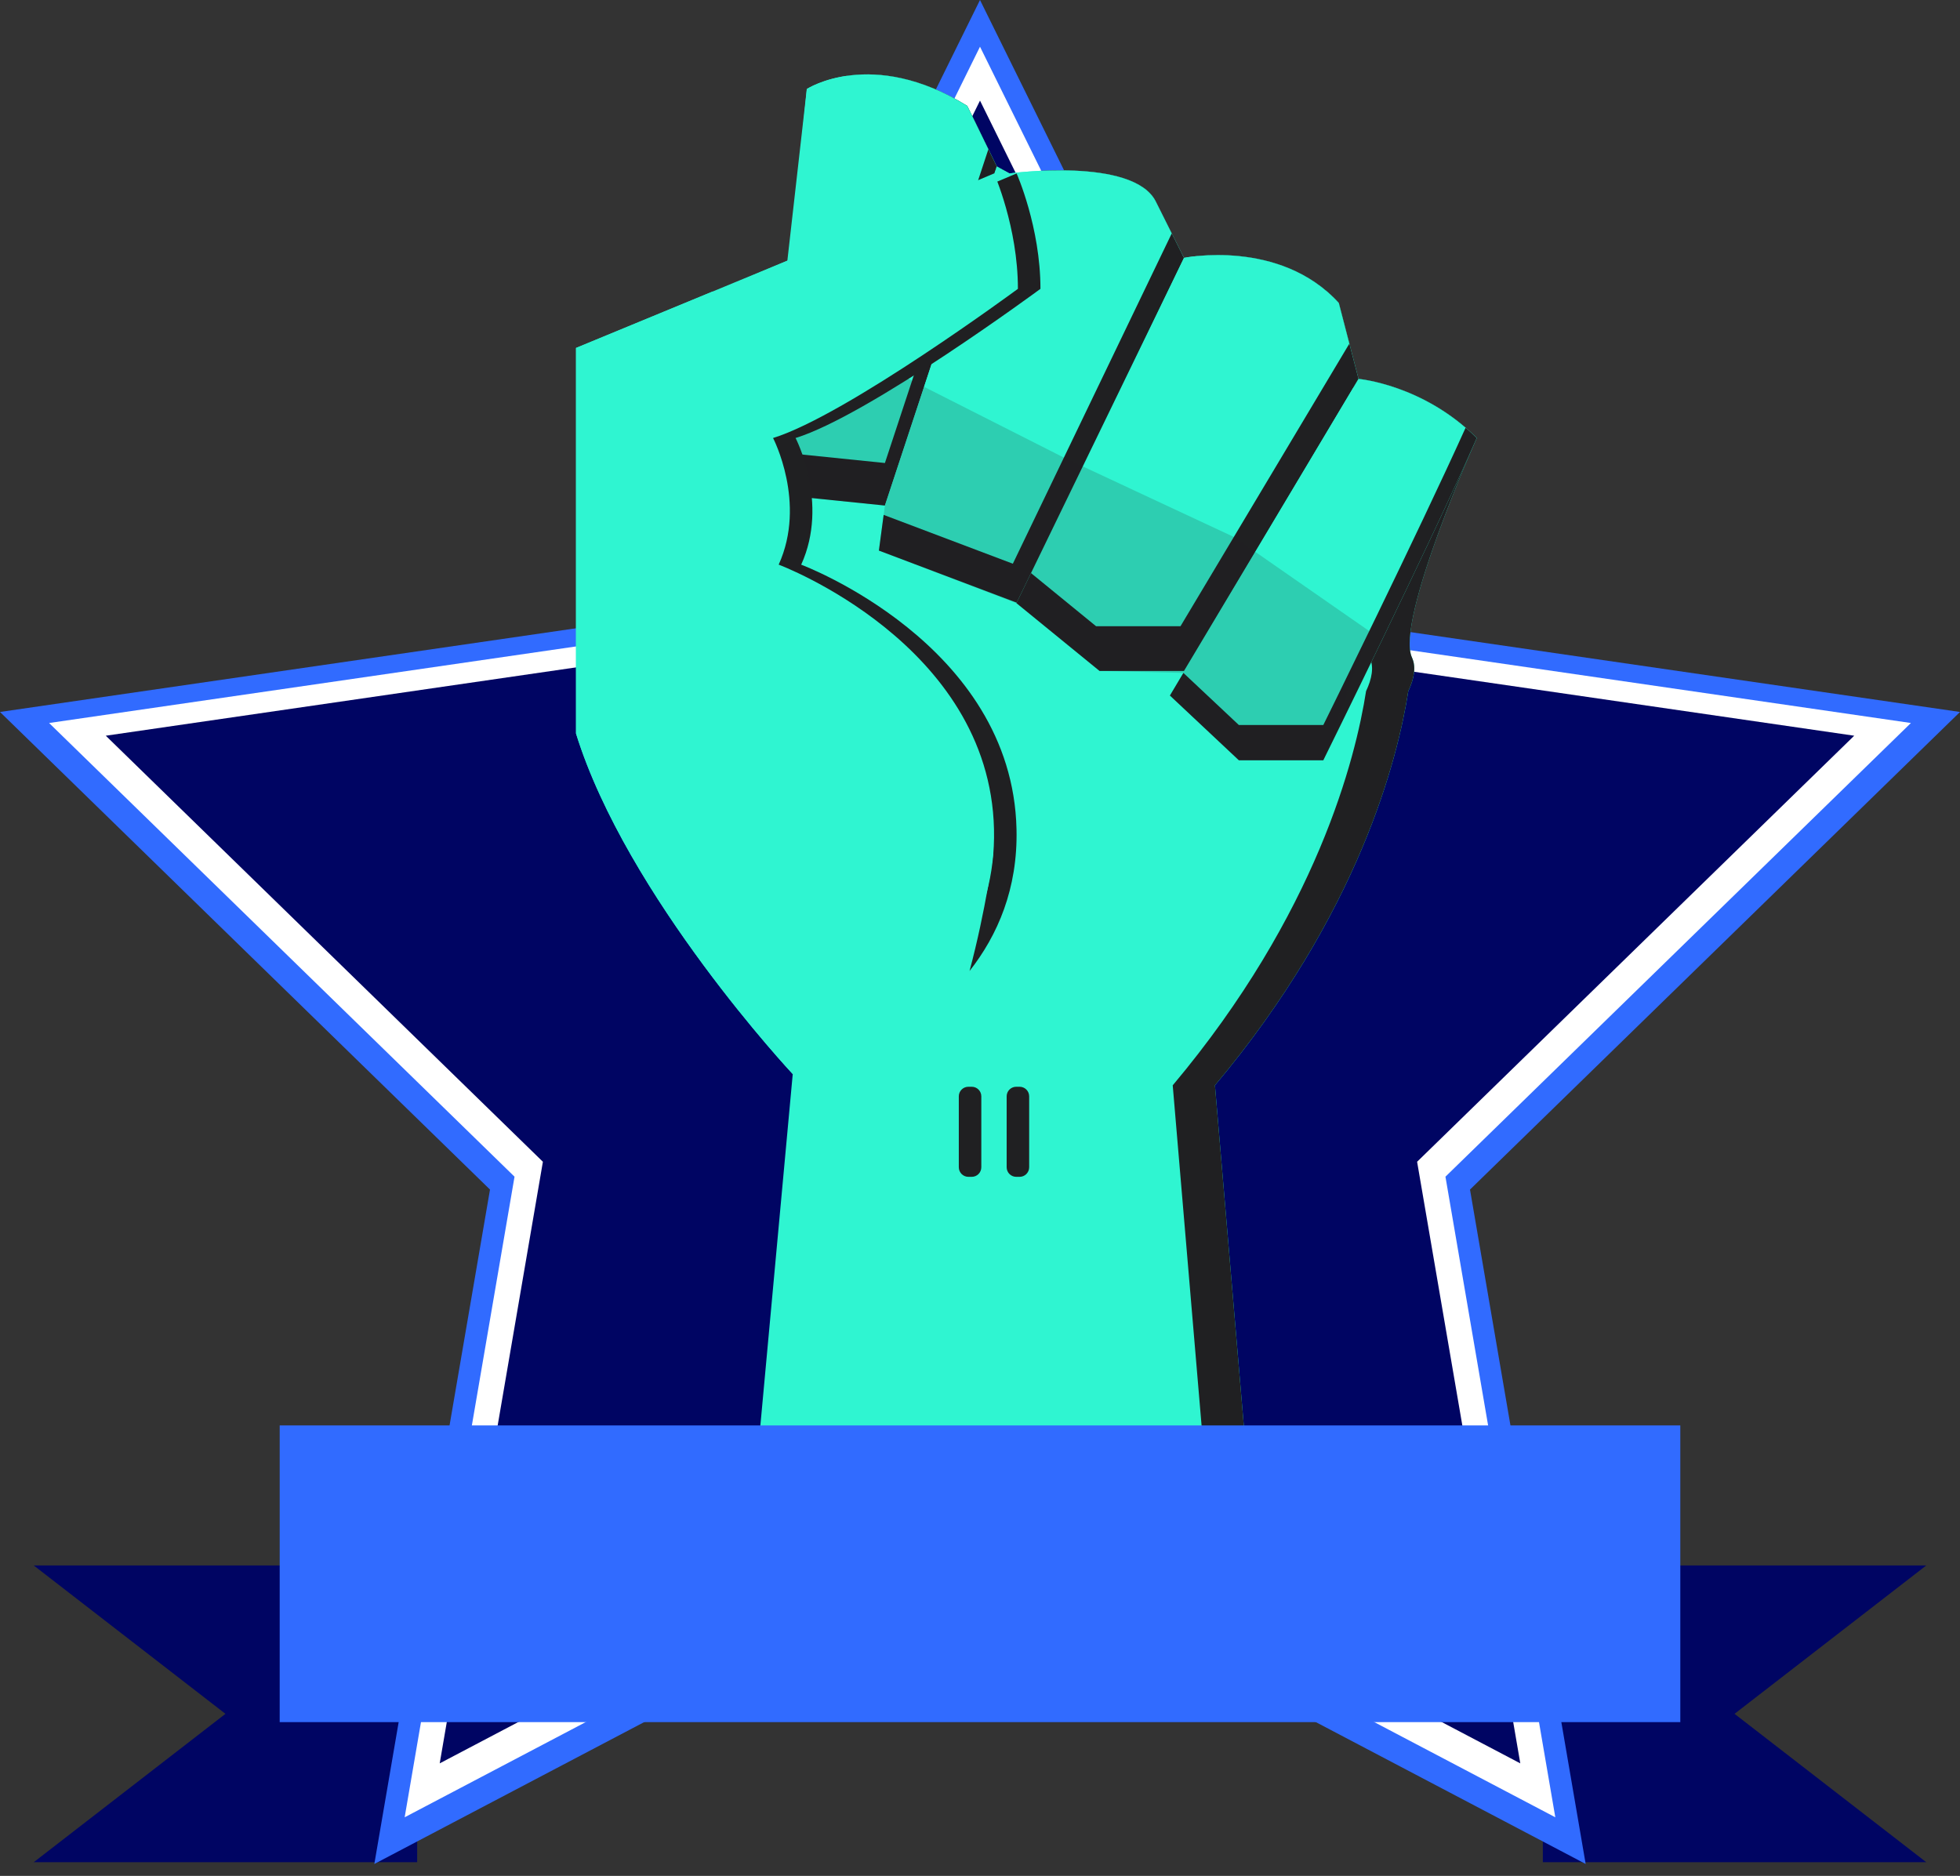 <svg width="70" height="67" viewBox="0 0 70 67" fill="none" xmlns="http://www.w3.org/2000/svg">
<rect x="0" y="0" width="70" height="67" fill="#333333" stroke="none"/>
<path d="M1.205 55.913L8.052 61.212L1.205 66.511H14.899V55.913H1.205Z" fill="#000563"/>
<path d="M68.795 55.913L61.948 61.212L68.795 66.511H55.101V55.913H68.795Z" fill="#000563"/>
<path d="M35 0L45.816 21.915L70 25.429L52.5 42.487L56.631 66.574L35 55.202L13.369 66.574L17.5 42.487L0 25.429L24.184 21.915L35 0Z" fill="#316BFF"/>
<path d="M35 1.668L45.274 22.485L68.247 25.823L51.623 42.027L55.547 64.907L35 54.104L14.452 64.907L18.376 42.027L1.753 25.823L24.726 22.485L35 1.668Z" fill="white"/>
<path d="M35 3.593L44.648 23.142L66.222 26.277L50.611 41.494L54.296 62.981L35 52.836L15.704 62.981L19.389 41.494L3.778 26.277L25.352 23.142L35 3.593Z" fill="#000563"/>
<path d="M28.211 9.272L28.815 3.179C28.815 3.179 31.127 1.671 34.545 3.782L35.598 5.943L36.053 6.195C36.053 6.195 40.476 5.592 41.28 7.2L42.285 9.21C42.285 9.21 45.703 8.507 47.814 10.819L48.518 13.533C48.518 13.533 50.83 13.734 52.74 15.644C52.74 15.644 49.825 22.178 50.428 23.485C50.585 23.825 50.502 24.247 50.296 24.685C49.929 27.049 48.55 32.62 43.391 38.764L45.301 61.281H26.201L28.312 38.362C28.312 38.362 22.382 32.029 20.572 26.199V16.75V12.427L28.211 9.272Z" fill="#2FF5D1"/>
<path d="M34.545 6.195L34.09 5.944L33.037 3.782C31.983 3.131 31.034 2.825 30.225 2.712C31.236 2.562 32.735 2.665 34.545 3.782L35.598 5.944L35.868 6.093C35.108 6.119 34.545 6.195 34.545 6.195Z" fill="#202022"/>
<path d="M40.778 9.21L39.772 7.2C39.394 6.444 38.217 6.177 37.075 6.106C38.432 6.033 40.723 6.086 41.28 7.2L42.237 9.114C41.382 9.087 40.778 9.21 40.778 9.21Z" fill="#202022"/>
<path d="M48.788 24.685C48.995 24.247 49.077 23.825 48.92 23.485C48.317 22.178 51.232 15.644 51.232 15.644C49.322 13.734 47.01 13.533 47.01 13.533L46.306 10.819C45.248 9.66 43.862 9.259 42.742 9.147C43.743 9.047 46.173 9.022 47.814 10.819L48.518 13.533C48.518 13.533 50.83 13.734 52.74 15.644C52.74 15.644 49.825 22.178 50.428 23.485C50.585 23.825 50.502 24.247 50.296 24.685C49.929 27.05 48.55 32.62 43.391 38.764L45.301 61.282H43.793L41.883 38.764C47.042 32.62 48.421 27.05 48.788 24.685Z" fill="#202022"/>
<path d="M27.18 17.604L28.815 3.179C28.815 3.179 31.127 1.671 34.545 3.782L35.598 5.943L31.604 18.056L27.18 17.604Z" fill="#2FF5D1"/>
<path d="M27.351 16.102L31.604 16.537L35.299 5.33L35.598 5.943L31.604 18.056L27.18 17.604L27.351 16.102Z" fill="#202022"/>
<path d="M41.28 7.2L42.285 9.211L36.355 21.542L31.39 19.665L31.604 18.057L35.599 5.944L36.053 6.195C36.053 6.195 40.476 5.592 41.28 7.2Z" fill="#2FF5D1"/>
<path d="M36.173 20.134L41.848 8.336L42.285 9.211L36.354 21.541L31.389 19.665L31.559 18.39L36.173 20.134Z" fill="#202022"/>
<path d="M47.814 10.819L48.518 13.533L42.285 23.963H39.27L36.301 21.541L42.285 9.21C42.285 9.21 45.703 8.507 47.814 10.819Z" fill="#2FF5D1"/>
<path d="M39.145 22.366H42.161L48.191 12.274L48.518 13.533L42.285 23.964H39.27L36.301 21.541L36.822 20.469L39.145 22.366Z" fill="#202022"/>
<path d="M47.261 27.154H44.246L41.783 24.842L48.518 13.533C48.518 13.533 50.83 13.734 52.74 15.644C52.74 15.644 52.698 15.739 52.626 15.904C51.042 19.497 47.261 27.154 47.261 27.154Z" fill="#2FF5D1"/>
<path d="M44.245 25.895H47.261C47.261 25.895 50.635 19.062 52.343 15.277C52.477 15.392 52.609 15.514 52.74 15.644C52.74 15.644 52.697 15.739 52.626 15.904C51.042 19.497 47.261 27.154 47.261 27.154H44.245L41.783 24.842L42.264 24.034L44.245 25.895Z" fill="#202022"/>
<path opacity="0.18" d="M48.902 22.54L44.066 19.178L37.996 16.344L32.443 13.533L27.147 11.409C27.147 11.409 22.382 12.896 22.449 13.098C22.516 13.299 26.872 16.537 26.872 16.537L28.995 17.79L31.604 18.056L31.39 19.665L36.302 21.541L39.27 23.963L42.264 24.034L41.783 24.842L44.246 27.154H47.261L48.902 22.54Z" fill="#241F23"/>
<path d="M26.253 10.413L26.302 10.417L36.307 6.195C36.307 6.195 37.159 8.105 37.159 10.316C37.159 10.316 31.027 14.84 28.413 15.644C28.413 15.644 29.62 17.956 28.614 20.168C28.614 20.168 36.154 22.982 36.304 29.617C36.353 31.744 35.629 33.405 34.626 34.682C35.212 32.497 35.478 30.456 35.478 30.456L29.619 28.578L25.362 33.687C23.808 31.494 22.183 28.798 21.377 26.199V16.75V12.427L26.253 10.413Z" fill="#202022"/>
<path d="M27.609 15.644C27.609 15.644 28.815 17.956 27.81 20.167C27.81 20.167 35.349 22.982 35.5 29.617C35.651 36.251 28.312 38.362 28.312 38.362C28.312 38.362 22.382 32.029 20.572 26.199V16.75V12.427L25.449 10.413L25.498 10.417L35.502 6.195C35.502 6.195 36.354 8.105 36.354 10.316C36.354 10.316 30.222 14.84 27.609 15.644Z" fill="#2FF5D1"/>
<path d="M34.585 42.032H34.706C34.894 42.032 35.047 41.879 35.047 41.69V39.157C35.047 38.968 34.894 38.815 34.706 38.815H34.585C34.396 38.815 34.243 38.968 34.243 39.157V41.69C34.243 41.879 34.396 42.032 34.585 42.032Z" fill="#202022"/>
<path d="M36.294 42.032H36.415C36.603 42.032 36.756 41.879 36.756 41.69V39.157C36.756 38.968 36.603 38.815 36.415 38.815H36.294C36.105 38.815 35.952 38.968 35.952 39.157V41.69C35.952 41.879 36.105 42.032 36.294 42.032Z" fill="#202022"/>
<path d="M60.011 50.911H9.989V61.508H60.011V50.911Z" fill="#316BFF"/>
</svg>
